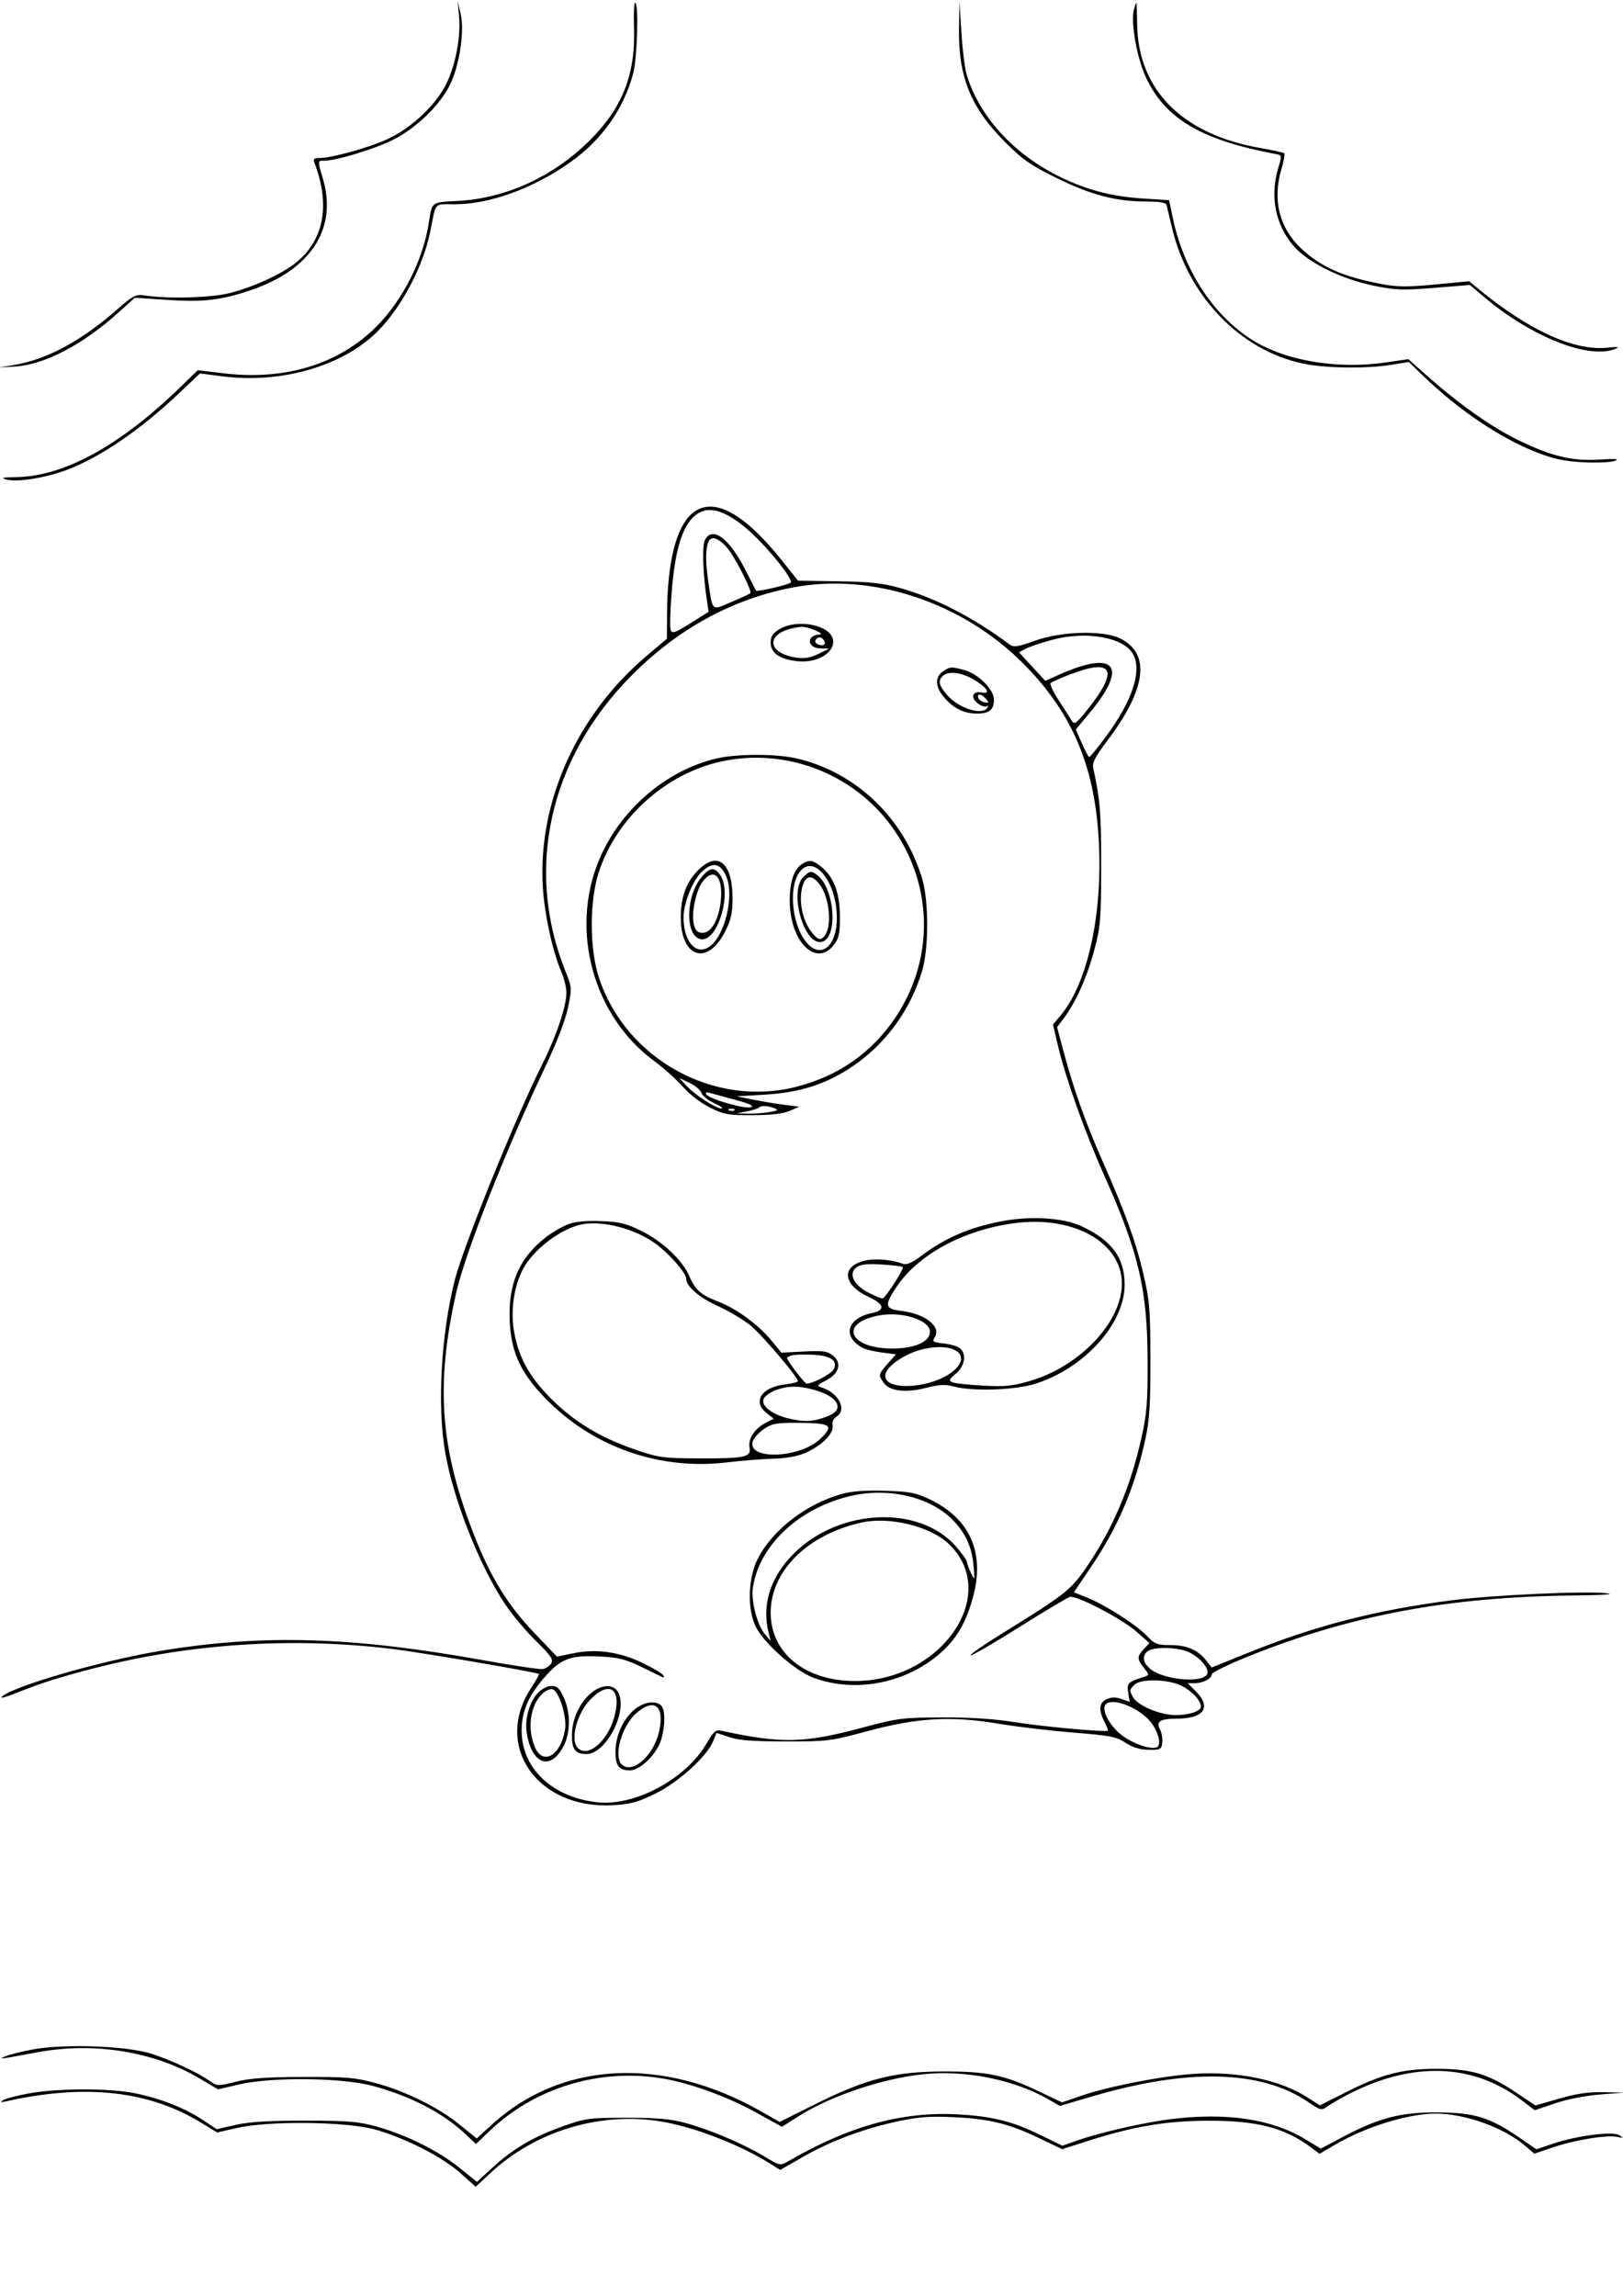 <svg xmlns="http://www.w3.org/2000/svg" width="596" height="843" viewBox="0 0 596 843" version="1.1">
	<path d="M 168.554 5.698 C 169.284 13.271, 167.379 23.612, 163.956 30.659 C 160.230 38.330, 151.378 46.766, 142.746 50.873 C 136.151 54.012, 122.009 58, 117.476 58 C 115.467 58, 114.935 58.389, 115.376 59.537 C 121.229 74.791, 119.205 87.288, 109.508 95.760 C 104.557 100.085, 93.779 105.176, 84.500 107.572 C 77.633 109.345, 61.731 109.798, 53 108.470 C 49.844 107.990, 48.860 108.499, 43 113.643 C 29.783 125.244, 17.055 132.078, 5.049 134.020 L -0.500 134.917 5.500 134.572 C 16.239 133.955, 30.426 126.552, 43.500 114.744 L 49.500 109.325 61.500 110.115 C 74.725 110.986, 81.158 110.235, 92.056 106.548 C 114.122 99.082, 123.930 84.030, 118.623 65.774 C 116.597 58.804, 116.583 59, 119.083 59 C 123.514 59, 137.597 54.724, 144.323 51.337 C 152.916 47.010, 161.617 38.577, 165.306 31 C 168.782 23.860, 170.646 11.224, 169.141 5 L 168.052 0.500 168.554 5.698 M 232.815 10.352 C 233.395 27.551, 228.444 39.891, 216.106 52 C 202.887 64.974, 185.648 72.819, 168.275 73.767 C 158.152 74.319, 158.708 73.900, 157.457 81.915 C 155.361 95.354, 148.036 109.921, 138.500 119.619 C 124.762 133.590, 104.970 139.752, 82.388 137.088 L 72.615 135.936 66.057 142.301 C 44.081 163.632, 23.461 174.922, 6.019 175.171 C 1.048 175.242, 0.159 175.451, 2.277 176.053 C 6.161 177.156, 16.656 175.489, 24.565 172.512 C 36.721 167.936, 51.419 157.921, 65.467 144.642 L 73.433 137.110 81.467 138.145 C 102.134 140.807, 123.485 135.154, 136.690 123.522 C 146.210 115.136, 155.317 98.623, 158.046 84.800 C 160.188 73.949, 159.243 75, 166.859 75 C 179.935 75, 195.835 69.203, 209.661 59.396 C 221.030 51.332, 229.075 39.916, 232.525 26.955 C 234.025 21.318, 234.592 1.002, 233.250 0.998 C 232.838 0.997, 232.642 5.206, 232.815 10.352 M 352.165 10.356 C 351.867 28.156, 356.502 39.595, 369.114 52.190 C 375.651 58.718, 378.529 60.721, 388.163 65.441 C 400.746 71.607, 409.717 73.956, 420.781 73.983 C 425.757 73.995, 428.164 74.396, 428.382 75.250 C 428.558 75.938, 429.443 79.650, 430.349 83.500 C 436.293 108.763, 455.453 128.657, 478.500 133.496 C 486.691 135.215, 501.795 135.424, 510.921 133.943 L 517.342 132.901 522.921 138.275 C 535.797 150.676, 551.087 160.945, 564.345 166.096 C 570.653 168.547, 574.539 169.369, 581.500 169.726 C 586.450 169.980, 591.625 169.742, 593 169.198 C 594.829 168.475, 593.353 168.349, 587.500 168.729 C 577.337 169.388, 569.617 167.529, 557.199 161.430 C 547.524 156.679, 535.579 148.221, 523.962 137.896 L 517.176 131.865 508.943 133.069 C 490.637 135.745, 471.250 132.337, 459.038 124.295 C 444.900 114.985, 434.497 98.618, 430.565 79.500 L 429.331 73.500 419.916 72.893 C 409.074 72.194, 400.898 70.217, 391.596 66.043 C 373.495 57.922, 359.961 43.667, 355.001 27.500 C 354.326 25.300, 353.449 18.325, 353.052 12 L 352.329 0.500 352.165 10.356 M 416.366 3.679 C 415.185 8.382, 417.531 21.400, 420.828 28.446 C 427.952 43.669, 441.210 51.471, 468.654 56.588 C 470.738 56.977, 470.762 57.140, 469.404 61.654 C 466.259 72.102, 468.385 82.747, 475.150 90.433 C 480.502 96.513, 492.592 102.471, 504.521 104.908 C 512.458 106.529, 515.117 106.623, 526.648 105.693 L 539.755 104.636 545.127 109.157 C 562.721 123.961, 583.973 132.225, 593.500 127.965 C 594.834 127.369, 593.812 127.261, 590.433 127.640 C 578.298 129.003, 561.605 121.439, 543 106.148 L 539.500 103.272 527 104.453 C 516.977 105.400, 513.120 105.375, 507.536 104.326 C 493.283 101.650, 485.120 98.063, 477.890 91.300 C 469.778 83.713, 467.200 73.424, 470.568 62.083 C 471.430 59.179, 471.909 56.576, 471.631 56.298 C 471.353 56.020, 467.465 55.158, 462.991 54.381 C 434.176 49.381, 417.847 32.972, 417.584 8.751 C 417.538 4.489, 417.396 1.002, 417.269 1.001 C 417.142 1, 416.736 2.206, 416.366 3.679 M 254.210 188.477 C 248.301 193.449, 245.049 206.395, 244.954 225.322 L 244.908 234.500 237.204 241.033 C 211.675 262.682, 197.331 294.894, 199.359 326.020 C 200.011 336.013, 202.950 349.385, 206.122 356.786 C 207.155 359.195, 208 362.656, 208 364.478 C 208 369.518, 204.297 380.441, 199.008 391 C 189.276 410.429, 170.182 457.536, 167.022 469.915 C 161.970 489.701, 160.497 516.120, 163.490 533.280 C 166.528 550.702, 176.013 574.729, 185.465 588.948 C 187.954 592.692, 193.023 598.743, 196.729 602.395 C 202.378 607.961, 203.292 609.315, 202.382 610.767 C 201.784 611.720, 200.381 612.637, 199.264 612.804 C 198.146 612.972, 188.292 611.502, 177.366 609.537 C 129.166 600.872, 96.478 599.926, 59 606.110 C 37.158 609.715, 4.330 619.219, 0.605 623.017 C -0.003 623.636, 1.975 623.160, 5 621.959 C 15.432 617.817, 21.543 615.862, 34.500 612.523 C 70.092 603.351, 107.917 600.941, 144.686 605.502 C 155.565 606.852, 197.102 613.958, 197.873 614.601 C 198.078 614.773, 196.835 617.043, 195.110 619.647 C 180.994 640.959, 197.306 664.397, 225.135 662.786 C 231.620 662.411, 234.254 661.687, 240.720 658.506 C 249.143 654.361, 259.547 644.921, 261.868 639.319 L 263.144 636.239 267.822 637.806 C 271.287 638.968, 276.649 639.376, 288.500 639.384 C 303.889 639.393, 305.035 639.249, 318.500 635.615 C 336.935 630.639, 349.222 629.941, 366.762 632.872 C 373.506 633.999, 385.881 635.468, 394.262 636.136 C 407.704 637.207, 409.953 637.646, 413.341 639.868 C 415.998 641.610, 418.616 642.403, 421.841 642.443 C 426.176 642.496, 426.522 642.312, 426.812 639.799 C 426.983 638.314, 426.599 636.119, 425.958 634.922 C 424.416 632.039, 426.016 631.035, 432.185 631.015 C 442.172 630.983, 444.998 626.844, 439.077 620.923 L 436.154 618 438.643 618 C 441.750 618, 445 616.321, 445.001 614.715 C 445.001 614.047, 451.414 610.939, 459.251 607.808 C 496.452 592.948, 532.243 586.290, 577.618 585.791 C 588.736 585.668, 593.420 585.355, 590 584.962 C 582.219 584.069, 548.406 585.601, 533.262 587.534 C 505.539 591.071, 483.124 596.826, 458.732 606.668 L 444.964 612.224 442.894 609.592 C 439.857 605.731, 435.786 604, 429.746 604 C 424.916 604, 424.055 603.650, 420.946 600.427 C 416.993 596.328, 405.643 589.122, 398.922 586.443 L 394.344 584.618 400.559 575.450 C 410.615 560.619, 416.835 545.950, 420.679 528 C 422.115 521.296, 422.491 515.169, 422.458 499 C 422.420 480.500, 422.162 477.425, 419.815 467.484 C 417.009 455.593, 413.371 445.580, 404.744 426 C 398.552 411.945, 394.250 399.847, 390.635 386.321 L 388.182 377.142 390.671 373.821 C 395.082 367.936, 399.139 358.891, 401.771 349.078 C 404.145 340.224, 404.342 337.875, 404.372 318 C 404.401 298.648, 403.992 293.599, 401.460 282 C 401.034 280.048, 402.142 277.880, 406.515 272.108 C 420.993 252.996, 422.664 240.027, 411.368 234.420 C 405.150 231.334, 389.739 231.743, 380.030 235.252 C 373.944 237.452, 372.254 237.725, 370.907 236.726 C 357.212 226.573, 343.655 219.583, 330.500 215.890 C 324.134 214.103, 319.493 213.598, 307.773 213.417 L 293.047 213.190 287.187 205.845 C 273.018 188.084, 261.737 182.143, 254.210 188.477 M 258 187.706 C 251.679 190.017, 248.186 198.949, 246.722 216.554 C 246.124 223.734, 245.926 230.365, 246.281 231.291 C 246.839 232.744, 247.833 232.405, 253.571 228.807 L 260.215 224.642 259.605 220.571 C 258.085 210.434, 257.766 200.306, 258.900 198.187 C 261.694 192.966, 267.943 197.739, 273.952 209.686 C 275.838 213.434, 277.485 216.653, 277.612 216.839 C 277.990 217.391, 289.419 214.755, 290.402 213.889 C 290.907 213.445, 288.743 209.963, 285.495 205.994 C 273.960 191.895, 264.235 185.427, 258 187.706 M 261.282 197.719 C 259.270 198.424, 258.756 204.275, 259.973 212.624 C 261.761 224.881, 261.073 224.204, 268.537 221.055 C 272.096 219.554, 275.261 218.073, 275.569 217.764 C 276.168 217.165, 271.373 207.365, 268.196 202.695 C 265.865 199.269, 262.916 197.146, 261.282 197.719 M 291.951 215.547 C 269.575 219.600, 249.274 230.569, 231.992 247.946 C 201.756 278.347, 192.617 319.047, 207.615 356.511 C 210.051 362.595, 210.066 362.812, 208.563 370.022 C 207.615 374.568, 204.411 382.883, 200.124 391.925 C 185.669 422.410, 170.688 460.432, 167.488 474.750 C 159.906 508.690, 161.612 531.755, 174.056 563.498 C 180.172 579.101, 186.401 589.263, 196.017 599.326 L 204.534 608.239 210.412 607.018 C 218.809 605.275, 227.397 606.444, 235.810 610.476 C 239.635 612.309, 243.105 614.360, 243.521 615.034 C 243.938 615.708, 243.878 616.068, 243.389 615.835 C 242.900 615.601, 239.370 613.882, 235.545 612.015 C 229.821 609.221, 227.145 608.544, 220.420 608.191 C 209.827 607.635, 206.166 608.910, 200.612 615.086 C 194.183 622.238, 191.531 628.214, 191.556 635.500 C 191.602 649.209, 202.661 659.751, 219.029 661.690 C 232.962 663.340, 251.806 653.278, 259.500 640.079 C 262.104 635.612, 262.830 635.004, 265 635.472 C 287.059 640.230, 295.230 640.053, 316.500 634.362 C 329.738 630.819, 331.344 630.612, 346 630.558 C 356.436 630.519, 365.201 631.095, 372.826 632.321 C 382.850 633.932, 405.962 636.038, 406.824 635.418 C 407.002 635.291, 406.439 633.816, 405.574 632.143 C 403.322 627.788, 403.593 625.143, 406.422 623.854 C 408.138 623.072, 409.719 623.055, 411.846 623.797 L 414.849 624.843 414.299 621.457 C 413.730 617.949, 414.146 617.543, 420.325 615.584 C 422.056 615.035, 422.044 614.871, 420.075 612.368 C 417.488 609.079, 417.485 608.177, 420.052 605.445 L 422.103 603.261 417.374 599.098 C 411.963 594.335, 395.378 585.668, 392.910 586.313 C 392.003 586.551, 383.542 591.593, 374.109 597.518 C 364.677 603.444, 356.716 608.049, 356.418 607.752 C 356.121 607.454, 361.193 603.932, 367.689 599.924 C 390.643 585.762, 393.233 583.750, 398.679 575.851 C 408.470 561.652, 415.088 546.165, 419.161 527.919 C 421.143 519.041, 421.478 514.837, 421.426 499.500 C 421.337 473.350, 418.167 459.879, 405.367 431.261 C 398.332 415.534, 391.241 395.628, 388.474 383.837 L 386.675 376.174 389.393 372.945 C 400.063 360.264, 405.610 332.430, 403.162 303.851 C 401.030 278.951, 392.572 260.427, 375.572 243.428 C 353.383 221.238, 320.698 210.340, 291.951 215.547 M 286.250 230.989 C 283.749 232.514, 283 233.660, 283 235.962 C 283 239.792, 286.426 242.142, 292.916 242.766 C 304.356 243.865, 310.906 234.366, 301.436 230.409 C 296.624 228.398, 290.090 228.648, 286.250 230.989 M 289.686 231.017 C 280.891 233.657, 282.614 240.058, 292.500 241.470 C 295.346 241.877, 297.654 241.482, 300.500 240.102 L 304.500 238.162 301.357 238.081 C 296.280 237.950, 295.955 233.259, 301 232.934 C 303.171 232.794, 296.882 230.082, 294.500 230.131 C 293.400 230.154, 291.234 230.552, 289.686 231.017 M 386.299 234.938 C 382.338 236.009, 377.993 237.473, 376.642 238.192 L 374.186 239.500 379.011 244.731 L 383.837 249.962 389.269 247.560 C 409.703 238.523, 414.400 244.601, 400.185 261.682 L 395.057 267.844 397.278 272.898 C 398.500 275.678, 399.725 277.958, 400 277.964 C 400.275 277.970, 402.929 274.718, 405.899 270.738 C 415.732 257.555, 419.457 246.459, 416.133 240.249 C 412.780 233.983, 398.940 231.520, 386.299 234.938 M 299.496 235.007 C 299.153 235.561, 299.596 236.292, 300.480 236.631 C 302.394 237.365, 303.461 236.556, 302.541 235.067 C 301.711 233.723, 300.306 233.696, 299.496 235.007 M 346.223 246.557 C 343.263 248.629, 343.412 252.148, 346.619 255.959 C 350.046 260.032, 353.999 262, 358.750 262 C 363.309 262, 365 260.602, 365 256.833 C 365 253.204, 359.265 247.445, 354.269 246.058 C 349.338 244.688, 348.846 244.719, 346.223 246.557 M 393.003 247.596 C 389.429 248.970, 386.194 250.411, 385.814 250.797 C 385.433 251.184, 386.782 254.051, 388.811 257.168 C 390.840 260.285, 392.985 263.638, 393.578 264.619 C 394.532 266.197, 395.199 265.720, 399.404 260.451 C 410.961 245.967, 408.756 241.539, 393.003 247.596 M 346.200 248.200 C 344.394 250.006, 344.726 251.521, 347.703 255.059 C 351.866 260.007, 360.734 262.857, 362.595 259.845 C 363.012 259.171, 362.872 258.961, 362.259 259.340 C 361.681 259.697, 360.190 259.165, 358.945 258.157 C 356.233 255.960, 357.184 253.611, 360.526 254.250 C 364.068 254.927, 362.463 252.356, 357.545 249.473 C 353.004 246.813, 348.134 246.266, 346.200 248.200 M 359.250 256.250 C 359.478 256.938, 360.514 257.664, 361.551 257.865 C 363.182 258.181, 363.256 258.013, 362.096 256.615 C 360.510 254.704, 358.656 254.466, 359.250 256.250 M 262.788 278.551 C 244.259 283.044, 227.653 297.452, 220.020 315.659 C 209.149 341.585, 217.838 373.161, 240.391 389.689 C 243.751 392.151, 248.423 396.351, 250.773 399.021 C 253.282 401.872, 257.410 405.036, 260.773 406.688 C 265.926 409.218, 267.503 409.495, 276.500 409.448 C 283.177 409.413, 287.663 408.887, 290 407.867 L 293.500 406.338 288 405.635 C 284.975 405.249, 279.800 404.389, 276.500 403.724 L 270.500 402.516 281 401.896 C 293.940 401.132, 303.618 397.980, 313.265 391.389 C 325.386 383.107, 334.334 370.794, 338.619 356.500 C 341.088 348.264, 341.090 330.729, 338.624 322.552 C 331.944 300.411, 314.457 283.621, 292.745 278.502 C 285.024 276.681, 270.401 276.706, 262.788 278.551 M 265 279.555 C 244.514 283.955, 226.429 300.243, 219.900 320.172 C 216.430 330.767, 216.448 348.286, 219.940 358.950 C 229.718 388.808, 262.167 406.758, 292.391 399.028 C 307.926 395.055, 320.190 386.481, 328.844 373.541 C 342.803 352.671, 342.780 326.295, 328.785 305.371 C 314.918 284.638, 289.407 274.313, 265 279.555 M 256.058 319.819 C 251.885 324.205, 250 329.519, 250 336.898 C 250 351.665, 259.805 354.785, 266.250 342.068 C 268.457 337.714, 269 335.284, 269 329.771 C 269 316.473, 263.363 312.139, 256.058 319.819 M 294.750 317.080 C 291.629 318.898, 290 323.580, 290.010 330.700 C 290.032 345.915, 299.861 355.490, 306.401 346.669 C 308.124 344.346, 308.488 342.463, 308.431 336.169 C 308.354 327.596, 306.094 321.792, 301.393 318.095 C 298.427 315.762, 297.307 315.591, 294.750 317.080 M 257.444 320.356 C 254.181 323.619, 250.994 331.823, 251.006 336.932 C 251.025 345.654, 255.531 350.848, 260.345 347.694 C 266.095 343.926, 269.755 329.136, 266.729 321.893 C 264.579 316.747, 261.554 316.246, 257.444 320.356 M 293.348 320.592 C 289.369 326.664, 291.098 340.577, 296.565 346.475 C 301.806 352.130, 307.414 347.060, 307.310 336.762 C 307.172 323.149, 298.359 312.943, 293.348 320.592 M 257.627 322.031 C 251.723 329.048, 251.527 343.708, 257.323 344.824 C 263.497 346.013, 269.009 327.741, 264.443 321.223 C 262.344 318.225, 260.662 318.425, 257.627 322.031 M 295 322 C 289.658 327.342, 295.188 347.073, 301.677 345.824 C 307.827 344.639, 306.645 326.279, 300.096 321.282 C 297.907 319.611, 297.304 319.696, 295 322 M 258.131 323.561 C 255.556 326.834, 253.744 335.564, 254.822 339.500 C 255.441 341.759, 256.230 342.500, 258.016 342.500 C 261.205 342.500, 263.980 337.597, 264.691 330.705 C 265.596 321.932, 262.265 318.305, 258.131 323.561 M 294.975 324.565 C 292.951 329.889, 294.530 338.180, 298.432 342.716 C 300.361 344.958, 301.033 345.218, 302.265 344.195 C 305.730 341.319, 304.894 329.678, 300.853 324.541 C 298.304 321.300, 296.213 321.309, 294.975 324.565 M 252 398.546 C 255.118 401.958, 262.870 407.007, 264.946 406.978 C 265.801 406.966, 264.631 406.107, 262.347 405.070 C 260.062 404.033, 257.920 402.324, 257.586 401.273 C 257.253 400.221, 255.297 398.562, 253.240 397.586 L 249.500 395.810 252 398.546 M 259.394 401.829 C 260.435 403.513, 273.739 407.318, 275.764 406.512 C 276.959 406.036, 275.318 405.237, 270.500 403.950 C 266.650 402.922, 262.417 401.767, 261.094 401.383 C 259.408 400.894, 258.899 401.028, 259.394 401.829 M 278.678 406.656 C 278.317 407.016, 276.330 407.639, 274.261 408.041 L 270.500 408.770 274.500 408.874 C 276.700 408.931, 280.281 408.684, 282.457 408.325 C 285.638 407.799, 286.030 407.521, 284.457 406.906 C 281.950 405.926, 279.513 405.820, 278.678 406.656 M 267.813 407.683 C 268.534 407.972, 269.397 407.936, 269.729 407.604 C 270.061 407.272, 269.471 407.036, 268.417 407.079 C 267.252 407.127, 267.015 407.364, 267.813 407.683 M 367.500 448.442 C 355.856 450.725, 347.206 454.460, 338.481 460.970 C 334.813 463.708, 332.930 464.519, 331.481 463.985 C 327.018 462.340, 321.005 461.922, 317.068 462.982 C 308.695 465.236, 309.744 471.953, 319.141 476.254 C 324.747 478.821, 325.184 481.074, 320.269 482.079 C 310.926 483.990, 309.147 490.797, 316.905 494.949 C 317.867 495.464, 320.978 496.194, 323.818 496.570 L 328.983 497.255 325.991 500.662 C 322.543 504.590, 322.492 504.830, 324.494 507.689 C 326.643 510.757, 332.594 511.476, 340.042 509.568 C 344.911 508.320, 347.081 508.214, 350.250 509.067 C 357.133 510.921, 372.652 510.411, 380.072 508.087 C 398.166 502.422, 412.966 486.066, 412.990 471.710 C 413.007 461.767, 408.229 455.323, 397 450.144 C 390.292 447.049, 378.166 446.350, 367.500 448.442 M 208.597 449.512 C 206.450 450.331, 202.824 452.437, 200.538 454.192 C 190.634 461.795, 186.464 471.563, 187.193 485.454 C 187.812 497.245, 191.658 505.007, 201.800 514.930 C 218.981 531.743, 242.833 539.808, 266.864 536.931 C 272.164 536.296, 279.875 535.680, 284 535.561 C 288.990 535.417, 293.006 534.666, 296 533.319 C 301.915 530.657, 306.277 526.227, 305.741 523.425 C 305.486 522.090, 306.026 520.841, 307.165 520.129 C 311.168 517.629, 308.009 511.407, 301.724 509.412 C 299.809 508.805, 299.955 508.567, 303.291 506.855 C 308.168 504.353, 309.282 500.456, 305.901 497.719 C 303.839 496.049, 302.334 495.837, 295.225 496.210 L 286.949 496.644 283.369 492.274 C 278.575 486.424, 270.716 480.632, 264 477.998 C 257.202 475.333, 255.439 473.781, 253.033 468.343 C 250.437 462.473, 243.181 455.707, 235.349 451.851 C 229.903 449.170, 227.445 448.581, 220.655 448.327 C 215.181 448.123, 211.217 448.512, 208.597 449.512 M 372.500 449.095 C 353.800 451.562, 337.052 460.657, 329.098 472.665 C 324.654 479.375, 324.935 480.595, 331.097 481.325 C 339.684 482.342, 345.701 487.046, 343.311 490.874 C 342.239 492.590, 342.525 492.799, 346.567 493.255 C 349.005 493.529, 351.674 494.315, 352.499 495 C 355.029 497.099, 354.330 501.544, 351.035 504.317 C 348.460 506.484, 348.295 506.906, 349.785 507.524 C 350.728 507.915, 355.819 508.464, 361.097 508.744 C 369.196 509.173, 371.908 508.892, 378.477 506.942 C 396.763 501.513, 412.061 485.198, 411.978 471.212 C 411.889 456.118, 394.234 446.227, 372.500 449.095 M 211.994 449.934 C 204.344 452.261, 195.402 459.470, 191.997 466.054 C 188.734 472.365, 187.453 481.181, 188.723 488.595 C 190.388 498.311, 194.308 505.461, 202.423 513.581 C 210.855 522.018, 220.426 527.812, 233.149 532.182 C 241.886 535.183, 243.420 535.397, 256.500 535.447 C 273.497 535.511, 275.915 535.005, 275.248 531.517 C 274.642 528.345, 277.106 524.514, 281.071 522.463 L 284.123 520.885 281.562 518.870 C 276.137 514.603, 279.643 509.245, 288.514 508.245 C 290.981 507.967, 293 507.444, 293 507.082 C 293 505.585, 279.811 490.086, 275.603 486.638 C 273.102 484.588, 267.733 481.397, 263.672 479.547 C 256.746 476.390, 252 472.308, 252 469.506 C 252 467.358, 245.553 460.042, 240.482 456.437 C 232.223 450.565, 219.482 447.657, 211.994 449.934 M 314.523 465.316 C 311.439 467.639, 313.437 471.802, 319 474.642 C 321.475 475.906, 323.798 476.841, 324.162 476.720 C 325.288 476.346, 332.084 465.751, 331.544 465.211 C 331.264 464.931, 327.765 464.505, 323.768 464.264 C 318.345 463.937, 315.998 464.204, 314.523 465.316 M 322.719 482.978 C 307.880 485.792, 311.712 495.125, 327.707 495.125 C 335.869 495.125, 341.500 492.624, 341.500 489 C 341.500 484.654, 331.236 481.363, 322.719 482.978 M 338 495.605 C 332.063 497.191, 325.719 501.600, 325.141 504.542 C 323.841 511.158, 343.166 509.890, 350.640 502.869 C 356.979 496.913, 349.402 492.559, 338 495.605 M 290.750 497.638 C 289.788 497.918, 289 498.325, 289 498.544 C 289 499.485, 295.458 508, 296.172 508 C 298.520 508, 305.207 504.482, 306.127 502.763 C 307.831 499.579, 305.056 497.675, 298.280 497.380 C 295.101 497.242, 291.712 497.358, 290.750 497.638 M 285.096 510.306 C 283.224 510.963, 281.199 512.315, 280.596 513.311 C 278.975 515.988, 283.603 519.568, 290.547 521.010 C 296.106 522.164, 298.984 521.924, 304.178 519.874 C 310.156 517.515, 307.958 512.956, 299.654 510.490 C 293.720 508.728, 289.742 508.677, 285.096 510.306 M 280.567 524.648 C 278.684 525.928, 276.830 527.959, 276.449 529.161 C 274.223 536.175, 293.718 535.477, 301.236 528.274 C 306.321 523.402, 305.221 522.511, 293.994 522.410 C 285.087 522.331, 283.617 522.576, 280.567 524.648 M 309.112 548.520 C 296.117 552.161, 283.884 561.538, 278.370 572.084 C 274.601 579.294, 274.298 591.171, 277.721 597.619 C 280.950 603.703, 292.169 613.546, 298.633 615.964 C 313.974 621.704, 332.663 618.091, 345.335 606.936 C 351.233 601.744, 354.556 596.114, 357.168 586.884 C 361.863 570.291, 356.368 557.609, 341.388 550.469 C 336.319 548.054, 334.039 547.618, 325 547.337 C 317.785 547.112, 312.814 547.482, 309.112 548.520 M 311 549.583 C 292.609 554.435, 278.916 567.587, 276.508 582.713 C 275.709 587.729, 278.004 596.611, 281.009 600.131 L 283.031 602.500 282.265 599.500 C 279.649 589.242, 282.878 579.026, 291.451 570.446 C 308.095 553.787, 337.523 552.427, 350.964 567.696 C 353.184 570.218, 355.020 572.781, 355.045 573.391 C 355.070 574.001, 355.748 575.850, 356.553 577.500 C 357.974 580.416, 358.001 580.338, 357.490 574.676 C 356.866 567.755, 354.328 562.386, 349.431 557.630 C 340.684 549.135, 325.080 545.868, 311 549.583 M 316.500 558.979 C 296.589 563.361, 283.037 576.745, 283.010 592.054 C 282.984 606.917, 295.684 617.211, 314.018 617.187 C 345.878 617.145, 367.683 585.140, 348.342 566.807 C 341.569 560.387, 326.705 556.733, 316.500 558.979 M 421.750 606.080 C 419.237 607.544, 419.594 610.535, 422.561 612.869 C 427.701 616.912, 441.996 618.059, 443.348 614.537 C 444.104 612.565, 440.701 608.561, 436.626 606.627 C 432.810 604.816, 424.448 604.509, 421.750 606.080 M 416.571 618.571 C 414.713 620.430, 414.697 620.565, 416.033 623.062 C 417.430 625.671, 423.529 628.657, 429.198 629.507 C 434.284 630.270, 441 628.641, 441 626.645 C 441 624.387, 437.869 620.974, 433.974 618.987 C 429.051 616.475, 418.910 616.233, 416.571 618.571 M 197.451 621.647 C 194.349 624.994, 192.629 631.276, 193.434 636.313 C 195.285 647.887, 202.256 650.299, 206.997 641.006 C 209.542 636.017, 209.555 628.818, 207.027 623.250 C 205.477 619.836, 204.587 619, 202.501 619 C 200.977 619, 198.891 620.094, 197.451 621.647 M 216.997 621.656 C 212.801 625.186, 210.050 631.259, 210.022 637.050 C 209.996 642.349, 211.263 644, 215.355 644 C 222.180 644, 230.049 629.758, 227.404 622.191 C 226.031 618.261, 221.320 618.019, 216.997 621.656 M 199.022 621.978 C 194.689 626.311, 193.552 634.599, 196.366 641.333 C 199.323 648.409, 205.860 644.706, 207.495 635.028 C 208.281 630.376, 205.208 620.640, 202.811 620.193 C 201.883 620.019, 200.177 620.823, 199.022 621.978 M 216.992 623.773 C 211.863 628.901, 209.225 638.825, 212.200 641.800 C 215.818 645.418, 222.916 639.537, 225.449 630.823 C 228.497 620.339, 224.096 616.669, 216.992 623.773 M 232.934 627.709 C 228.797 631.190, 226.050 637.287, 226.022 643.050 C 225.996 648.337, 227.264 650, 231.318 650 C 235.186 650, 241.406 643.804, 242.885 638.477 C 244.336 633.250, 244.297 627.697, 242.800 626.200 C 240.777 624.177, 236.322 624.858, 232.934 627.709 M 405.714 626.302 C 404.851 628.551, 407.609 633.532, 411.486 636.727 C 415.839 640.316, 423.544 642.856, 425.163 641.237 C 426.714 639.686, 424.522 633.861, 421.227 630.779 C 415.768 625.672, 406.934 623.123, 405.714 626.302 M 233.619 629.030 C 228.200 633.787, 225.114 645.190, 228.487 647.989 C 232.494 651.315, 240.086 644.443, 242.037 635.726 C 244.151 626.281, 240.268 623.192, 233.619 629.030 M 11.955 752.481 C 7.805 753.269, 3.305 754.395, 1.955 754.983 C -0.795 756.182, -0.508 756.146, 14 753.459 C 34.538 749.655, 56.722 753.260, 73.269 763.091 L 80.058 767.124 87.779 765.313 C 99.718 762.512, 125.638 762.794, 136.908 765.846 C 151.031 769.671, 162.784 775.814, 171.136 783.735 L 174.773 787.184 179.636 782.524 C 196.278 766.577, 219.896 759.325, 243 763.068 C 253.130 764.709, 266.980 769.712, 277.531 775.542 L 287.169 780.867 292.834 777.239 C 305.529 769.110, 326.158 762.393, 341.690 761.333 C 356.345 760.333, 373.186 763.987, 384.848 770.697 L 389.196 773.199 401.348 769.627 C 436.267 759.362, 462.952 760.028, 480.139 771.593 C 485.196 774.997, 485.196 774.997, 487.848 773.127 C 489.307 772.098, 492.965 770.014, 495.978 768.496 C 519.118 756.834, 540.982 757.686, 558.527 770.932 L 563.617 774.776 571.059 772.242 C 575.422 770.757, 582.222 769.418, 587.500 769.005 L 596.500 768.301 588.862 768.151 C 583.311 768.041, 578.848 768.688, 572.532 770.519 L 563.840 773.038 556.346 768.025 C 546.471 761.420, 540.109 759.556, 527.500 759.570 C 514.986 759.584, 507.561 761.487, 494.579 768.007 L 484.658 772.989 479.999 769.999 C 469.949 763.551, 454.175 760.340, 438 761.452 C 426.519 762.241, 407.162 766.020, 397.234 769.411 L 389.967 771.892 381.734 767.967 C 368.820 761.811, 362.642 760.510, 346.500 760.545 C 328.420 760.584, 318.082 763.217, 299.407 772.540 L 286.313 779.076 279.363 775.138 C 243.488 754.809, 206.216 756.671, 180.610 780.073 L 175.064 785.142 168.782 780.056 C 160.966 773.728, 149.088 767.850, 137.988 764.819 C 130.530 762.781, 127.315 762.506, 111.500 762.550 C 98.010 762.588, 91.787 763.028, 86.663 764.306 C 80.082 765.948, 79.725 765.941, 77.163 764.133 C 72.578 760.897, 62.784 756.320, 55.500 754.009 C 46.396 751.120, 23.384 750.313, 11.955 752.481 M 10.646 768.598 C 6.326 769.379, 2.051 770.492, 1.146 771.072 C -0.123 771.885, 0.187 771.973, 2.500 771.458 C 31.509 765.001, 54.803 767.616, 74.111 779.498 L 79.721 782.951 87.111 781.266 C 98.717 778.621, 126.930 778.920, 137.500 781.800 C 148.473 784.790, 162.379 791.865, 169.090 797.871 L 174.680 802.875 180.262 797.687 C 196.951 782.178, 221.092 775.071, 243.566 779.051 C 255.634 781.188, 272.127 787.643, 282.947 794.463 L 286.500 796.703 294.869 791.903 C 305.101 786.034, 317.394 781.448, 330 778.797 C 337.539 777.211, 341.770 776.911, 350.500 777.340 C 363.517 777.980, 370.581 779.735, 381.773 785.108 L 390.046 789.079 399.393 786.085 C 416.169 780.711, 428.061 778.702, 443.500 778.632 C 461.561 778.551, 471.794 781.207, 481.538 788.504 L 484.576 790.779 490.064 787.548 C 501.321 780.919, 516.950 776.056, 527.114 776.017 C 537.867 775.977, 552.213 781.101, 559.970 787.755 L 563.440 790.731 570.126 788.457 C 578.187 785.715, 590.030 783.759, 593.775 784.550 C 596.192 785.061, 596.286 784.991, 594.604 783.932 C 592.191 782.411, 579.020 784.111, 570.238 787.077 L 564.193 789.119 557.688 784.666 C 547.038 777.374, 541.424 775.654, 528 775.571 C 514.433 775.487, 506.458 777.540, 493.261 784.514 L 485.023 788.868 479.261 785.393 C 466.978 777.986, 450.495 775.526, 429.974 778.037 C 420.355 779.214, 403.877 782.971, 395.651 785.863 L 390.111 787.810 382.306 783.987 C 371.770 778.828, 364.512 777.002, 351.771 776.306 C 331.241 775.183, 311.890 780.524, 289.500 793.493 C 286.522 795.218, 286.455 795.204, 280.389 791.582 C 272.599 786.929, 260.462 781.813, 251.500 779.404 C 246.149 777.965, 241.084 777.525, 230 777.536 C 216.338 777.549, 214.993 777.730, 206.739 780.660 C 195.945 784.491, 188.441 788.889, 180.906 795.798 L 175.129 801.096 168.815 795.978 C 161.165 789.778, 149.168 783.788, 138.446 780.816 C 131.589 778.915, 127.965 778.611, 112 778.597 C 98.683 778.586, 91.551 779.025, 86.542 780.163 L 79.585 781.745 74.542 778.401 C 67.852 773.964, 59.200 770.535, 49.785 768.591 C 40.298 766.631, 21.515 766.635, 10.646 768.598" stroke="none" fill="black" fill-rule="evenodd"/>
</svg>
